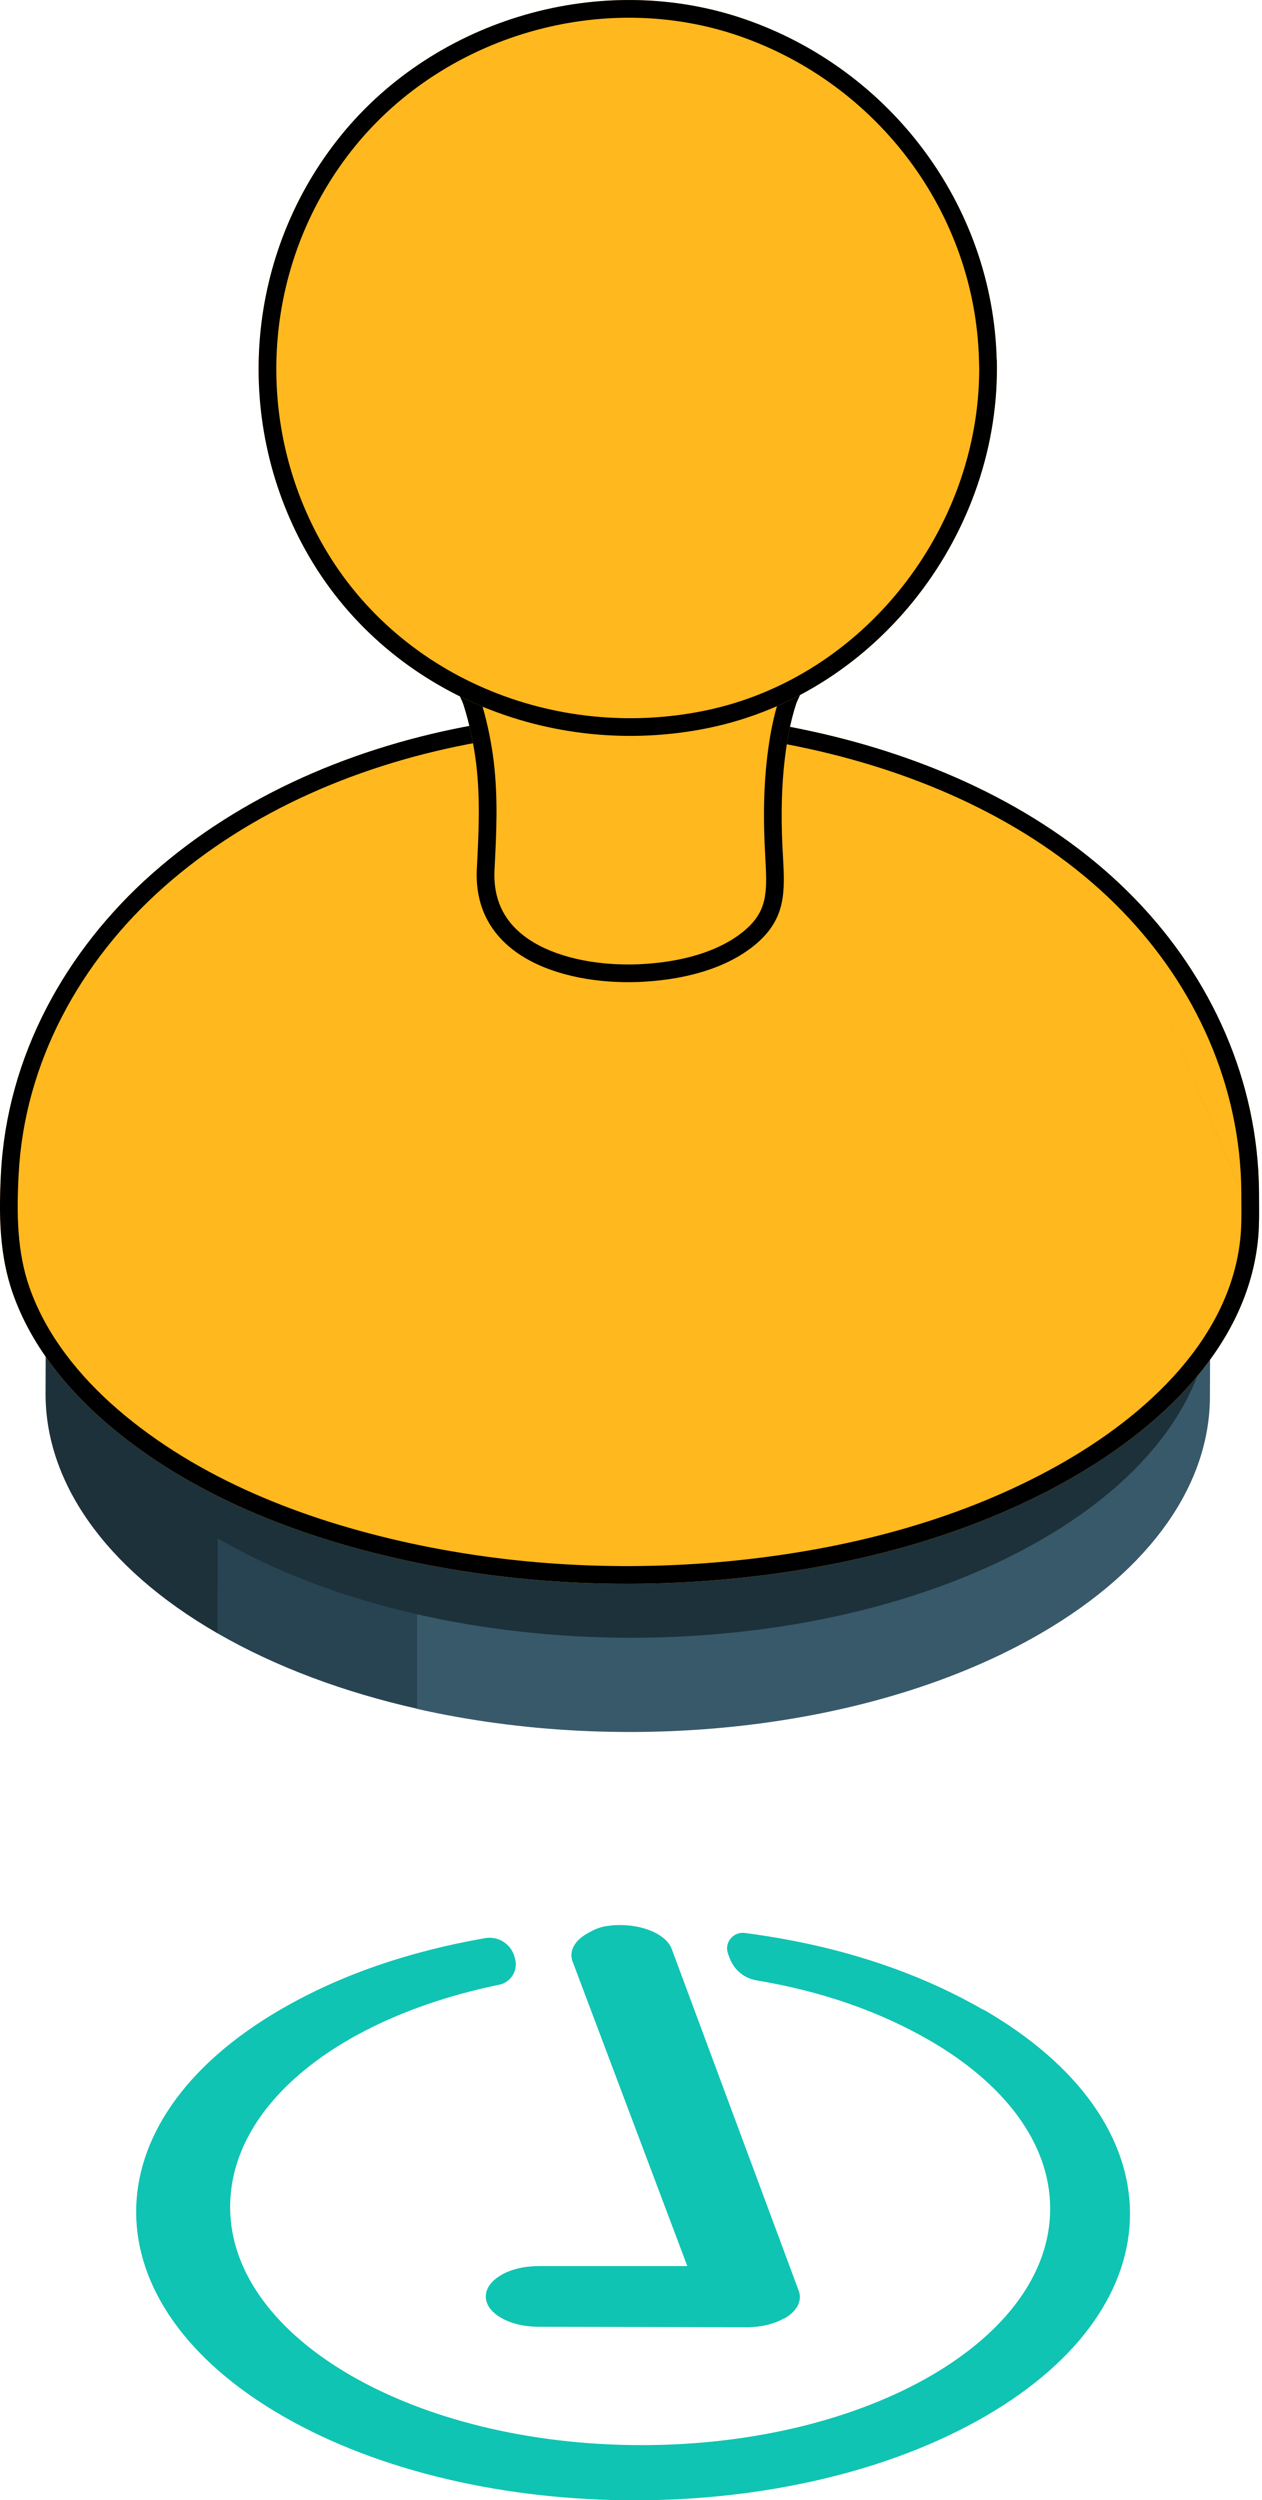 <?xml version="1.0" encoding="UTF-8"?>
<svg xmlns="http://www.w3.org/2000/svg" width="101" height="200" viewBox="0 0 101 200" fill="none">
  <path d="M78.689 160.765C73.151 157.57 66.708 155.545 59.609 154.622C58.675 154.503 57.939 155.406 58.267 156.289L58.397 156.637C58.745 157.57 59.56 158.254 60.544 158.413C65.953 159.316 70.476 160.964 74.364 163.197C80.319 166.631 84.018 171.375 84.047 176.615C84.107 187.096 69.462 195.591 51.338 195.591C42.28 195.591 34.058 193.467 28.103 190.034C22.147 186.6 18.449 181.855 18.419 176.615C18.369 168.348 27.228 161.371 39.964 158.761C40.908 158.562 41.485 157.599 41.216 156.666L41.167 156.488C40.868 155.475 39.844 154.85 38.8 155.039C32.726 156.101 27.238 157.967 22.456 160.746C6.975 169.727 7.055 184.287 22.634 193.269C38.214 202.251 63.398 202.251 78.877 193.269C94.358 184.287 94.278 169.727 78.699 160.746L78.689 160.765Z" fill="#0FC4B2"></path>
  <path d="M62.761 185.446C61.976 185.903 60.882 186.161 59.769 186.161L43.076 186.121C41.952 186.121 40.888 185.863 40.103 185.406C39.308 184.95 38.87 184.335 38.88 183.689C38.88 183.044 39.328 182.439 40.113 181.982C40.918 181.516 41.982 181.268 43.115 181.268H55.006L45.81 156.863C45.541 156.069 45.969 155.255 46.973 154.679C47.56 154.342 47.987 154.124 48.812 154.034C51.089 153.776 53.316 154.63 53.773 155.94L63.934 183.273C64.183 183.987 63.855 184.722 63.05 185.287C62.96 185.347 62.871 185.406 62.771 185.466L62.761 185.446Z" fill="#0FC4B2"></path>
  <path d="M17.406 130.652C8.219 125.352 3.626 118.405 3.646 111.467L3.685 99.617C3.665 106.555 21.75 110.644 30.947 115.943L17.406 130.652Z" fill="#1D313B"></path>
  <path d="M81.253 114.782C67.781 122.602 37.895 115.576 21.143 111.784L33.371 136.696C50.114 140.477 69.83 138.462 83.291 130.661C92.299 125.431 96.813 118.593 96.833 111.745L96.872 99.894C96.853 106.743 90.251 109.561 81.243 114.792L81.253 114.782Z" fill="#385969"></path>
  <path d="M17.445 118.801L17.405 130.651C22.108 133.361 27.566 135.375 33.382 136.685V124.825C27.586 123.515 22.138 121.5 17.445 118.791V118.801Z" fill="#284452"></path>
  <path d="M83.203 85.017C101.457 95.537 101.556 112.598 83.422 123.118C65.287 133.639 35.779 133.639 17.525 123.118C-0.729 112.598 -0.828 95.537 17.306 85.017C35.441 74.497 64.949 74.497 83.203 85.017Z" fill="#1D313B"></path>
  <path d="M83.611 79.618C102.163 90.317 102.263 107.655 83.83 118.344C65.397 129.043 35.411 129.043 16.849 118.344C-1.703 107.645 -1.802 90.307 16.63 79.618C35.063 68.919 65.049 68.919 83.611 79.618Z" fill="#4B7285"></path>
  <path d="M100.761 95.327C100.692 86.474 96.963 78.207 90.819 71.885C84.376 65.245 75.647 61.107 66.749 58.913C48.674 54.447 26.493 57.226 12.176 69.89C5.217 76.053 0.554 84.509 0.076 93.878C-0.093 97.124 -0.063 100.369 1.031 103.476C2.463 107.545 5.246 110.998 8.478 113.797C15.238 119.633 23.997 122.988 32.637 124.853C41.595 126.779 50.901 127.166 59.998 126.134C68.747 125.141 77.526 122.819 85.261 118.512C92.609 114.423 99.936 107.803 100.702 98.92C100.801 97.729 100.761 96.528 100.761 95.337V95.327Z" fill="#FFB81D"></path>
  <path fill-rule="evenodd" clip-rule="evenodd" d="M89.804 72.872L89.803 72.871C83.596 66.475 75.133 62.438 66.41 60.288L66.409 60.288C48.646 55.899 26.987 58.679 13.114 70.951C6.395 76.902 1.946 85.018 1.491 93.95L1.49 93.952C1.323 97.162 1.37 100.174 2.366 103.005L2.367 103.006C3.692 106.772 6.293 110.031 9.403 112.725C15.918 118.349 24.423 121.631 32.935 123.469C41.736 125.361 50.887 125.743 59.839 124.727C68.455 123.749 77.042 121.468 84.572 117.274L84.573 117.274C91.805 113.249 98.586 106.955 99.291 98.801C99.362 97.945 99.356 97.098 99.349 96.182C99.347 95.907 99.345 95.626 99.345 95.337M100.702 98.92C99.936 107.803 92.609 114.423 85.261 118.512C77.526 122.819 68.747 125.141 59.998 126.134C50.901 127.166 41.595 126.779 32.637 124.853C23.997 122.988 15.238 119.633 8.478 113.797C5.246 110.998 2.463 107.545 1.031 103.476C-0.063 100.369 -0.093 97.124 0.076 93.878C0.554 84.509 5.217 76.053 12.176 69.89C26.493 57.226 48.674 54.447 66.749 58.913C75.647 61.107 84.376 65.245 90.819 71.885C96.963 78.207 100.692 86.474 100.761 95.327V95.337C100.761 95.602 100.763 95.867 100.765 96.132C100.772 97.061 100.779 97.993 100.702 98.92ZM89.804 72.872C95.718 78.957 99.277 86.882 99.345 95.333L89.804 72.872Z" fill="black"></path>
  <path d="M65.165 53.195C57.152 58.575 43.203 58.446 35.349 53.275C35.876 54.158 36.79 55.448 37.099 56.391C37.566 57.84 37.914 59.527 38.103 61.036C38.451 63.904 38.311 66.614 38.162 69.492C37.794 76.787 45.589 78.91 51.654 78.523C54.647 78.335 57.947 77.57 60.333 75.655C63.227 73.323 62.759 70.841 62.61 67.497C62.511 65.204 62.541 62.892 62.819 60.619C62.998 59.15 63.266 57.661 63.734 56.252C63.853 55.905 65.175 53.225 65.155 53.205L65.165 53.195Z" fill="#FFB81D"></path>
  <path fill-rule="evenodd" clip-rule="evenodd" d="M64.077 55.488C64.239 55.142 64.436 54.732 64.617 54.355C64.912 53.74 65.164 53.214 65.155 53.205L65.165 53.195C65.161 53.198 65.157 53.201 65.153 53.203C64.765 53.464 64.363 53.711 63.948 53.945C63.936 53.952 63.924 53.959 63.913 53.965C63.616 54.132 63.312 54.293 63.003 54.447C55.715 58.074 45.158 58.063 37.859 54.667C36.97 54.253 36.129 53.789 35.349 53.275C35.481 53.497 35.638 53.745 35.804 54.007C36.156 54.562 36.546 55.178 36.825 55.742C36.938 55.969 37.032 56.188 37.099 56.391C37.566 57.84 37.914 59.527 38.103 61.036C38.451 63.904 38.311 66.614 38.162 69.492C37.794 76.787 45.589 78.91 51.654 78.523C54.647 78.335 57.947 77.57 60.333 75.655C62.942 73.552 62.819 71.329 62.66 68.46C62.643 68.147 62.625 67.826 62.61 67.497C62.511 65.204 62.541 62.892 62.819 60.619C62.998 59.15 63.266 57.661 63.734 56.252C63.768 56.152 63.903 55.857 64.077 55.488ZM62.216 56.362C58.565 57.886 54.347 58.612 50.196 58.607C46.188 58.603 42.141 57.917 38.623 56.533C39.032 57.935 39.334 59.472 39.508 60.86L39.508 60.865L39.508 60.865C39.872 63.862 39.726 66.681 39.578 69.531L39.576 69.563C39.498 71.117 39.853 72.323 40.458 73.276C41.07 74.241 41.99 75.025 43.153 75.634C45.509 76.869 48.691 77.294 51.564 77.11L51.565 77.11C54.432 76.93 57.39 76.202 59.446 74.552C60.625 73.601 61.049 72.704 61.217 71.718C61.369 70.821 61.318 69.873 61.25 68.62C61.232 68.29 61.212 67.938 61.196 67.56L61.196 67.558C61.094 65.215 61.123 62.821 61.413 60.448C61.576 59.113 61.815 57.721 62.216 56.362Z" fill="black"></path>
  <path d="M79.766 28.751C79.438 16.385 71.255 5.557 59.613 1.537C48.189 -2.403 34.946 1.438 27.33 10.787C19.665 20.196 18.561 33.426 24.447 44.005C30.78 55.409 44.143 60.838 56.769 58.218C70.36 55.389 80.133 42.497 79.776 28.751H79.766Z" fill="#FFB81D"></path>
  <path fill-rule="evenodd" clip-rule="evenodd" d="M78.369 29.504L78.35 28.789C78.038 17.03 70.252 6.709 59.151 2.876C48.294 -0.869 35.672 2.789 28.428 11.682L28.428 11.682C21.132 20.637 20.078 33.239 25.684 43.317L25.685 43.318C31.691 54.132 44.407 59.337 56.482 56.831C69.14 54.197 78.359 42.322 78.369 29.504ZM56.769 58.218C44.143 60.838 30.78 55.409 24.447 44.005C18.561 33.426 19.665 20.196 27.33 10.787C34.946 1.438 48.189 -2.403 59.613 1.537C71.255 5.557 79.438 16.385 79.766 28.751H79.776C80.133 42.497 70.36 55.389 56.769 58.218Z" fill="black"></path>
</svg>
